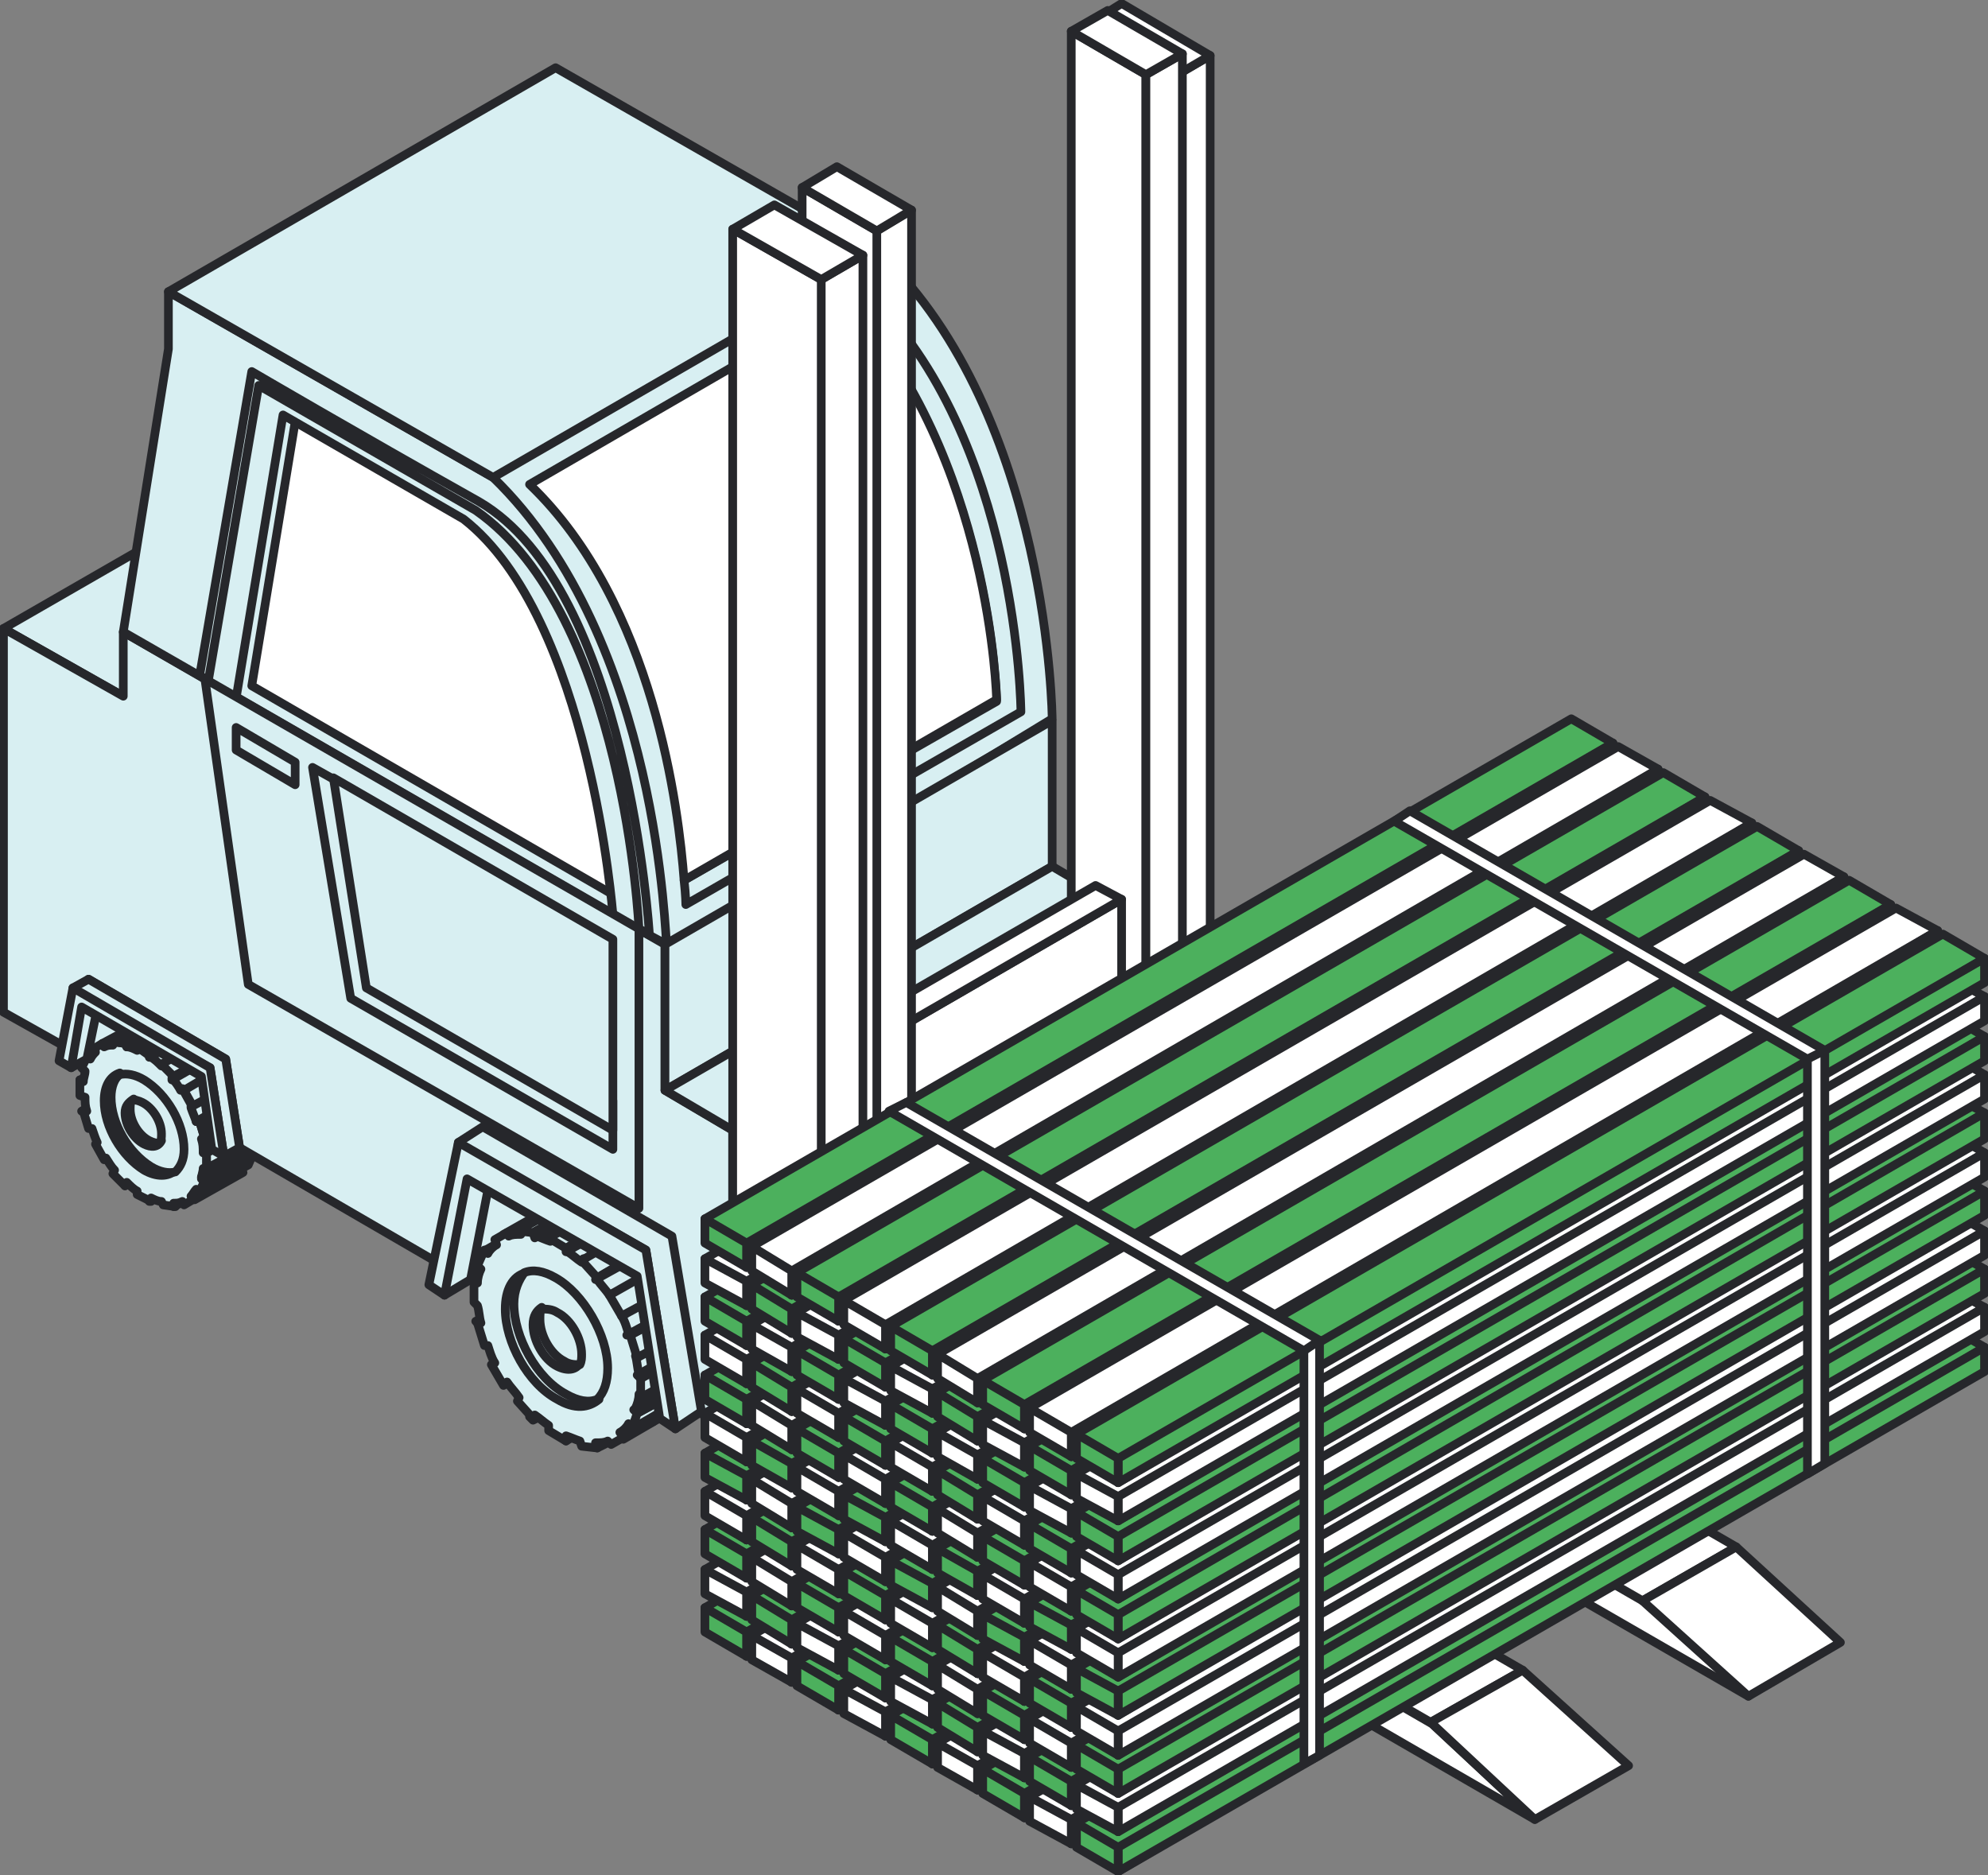 <?xml version="1.0" encoding="UTF-8"?> <!-- Generator: Adobe Illustrator 25.4.1, SVG Export Plug-In . SVG Version: 6.00 Build 0) --> <svg xmlns="http://www.w3.org/2000/svg" xmlns:xlink="http://www.w3.org/1999/xlink" id="Layer_1" x="0px" y="0px" viewBox="0 0 114.5 108" style="enable-background:new 0 0 114.5 108;" xml:space="preserve"><rect x="0" y="0" width="114.5" height="108" fill="#808080" stroke="none"/> <style type="text/css"> .st0{fill:#D8EFF2;stroke:#26272B;stroke-width:0.5;stroke-linecap:round;stroke-linejoin:round;stroke-miterlimit:10;} .st1{fill:#FFFFFF;stroke:#26272B;stroke-width:0.5;stroke-linecap:round;stroke-linejoin:round;stroke-miterlimit:10;} .st2{fill:#4CB05D;stroke:#26272B;stroke-width:0.5;stroke-linecap:round;stroke-linejoin:round;stroke-miterlimit:10;} </style> <g> <polygon class="st0" points="29.4,27.2 7.1,40.1 0.2,36.2 22.6,23.3 "></polygon> <path class="st0" d="M50.7,14.6l-24,12.9c7.3,5.7,10.7,28,10.7,28l23.2-14.1C60.6,41.5,60.5,24,50.7,14.6z"></path> <polygon class="st0" points="33,69.8 26.6,73.5 26.6,66.9 31.2,67.5 "></polygon> <polygon class="st0" points="9.4,58.2 4.7,60.9 4.7,57.7 9.4,55 "></polygon> <path class="st1" d="M35.7,52.4L13,39.3l2.8-17.1c0,0,11.5,4.5,15.9,11.8C36.1,41.2,35.7,52.4,35.7,52.4z"></path> <polygon class="st0" points="35.9,53.8 12.8,40.6 15.8,22.8 17,24.3 14.5,39.5 35.6,51.7 "></polygon> <g> <polygon class="st0" points="28,72.3 27.8,72.1 28.5,71.7 "></polygon> <polygon class="st0" points="27.5,74 27.3,73.8 27.9,73.5 "></polygon> <polygon class="st0" points="27.6,76.3 27.4,76.1 28.1,75.8 "></polygon> <polygon class="st0" points="30.7,81.8 30.5,81.6 31.3,81.5 "></polygon> <polygon class="st0" points="32.6,83 32.3,82.7 33.1,82.7 "></polygon> <polygon class="st0" points="34.4,83.4 34.1,83.1 35.4,82.9 "></polygon> <g> <path class="st0" d="M30.9,72.9l-0.6-1l0.3-0.1c0-0.3-0.3-0.1-0.3-0.4L29,71.3l2.2-1.3l0.5,0.2c0.1-0.2,0.3-0.4,0.5-0.5L32,69.4 l0.7-0.4l0.1,0.2c0.2-0.1,0.4-0.1,0.7-0.1l-0.1-0.3l0.9,0.1l0.1,0.3c0.3,0.1,0.5,0.2,0.8,0.3v-0.2l1,0.6v0.2 c0.3,0.2,0.5,0.4,0.8,0.6l0.1-0.2l0.9,1l-0.1,0.2c0.2,0.3,0.5,0.6,0.7,0.9l0.2-0.1l0.7,1.2l-0.2,0.1c0.2,0.3,0.3,0.7,0.4,1l0.2,0 l0.4,1.3l-0.2,0c0.1,0.3,0.1,0.7,0.2,1l0.2,0.1v1.2l-0.2-0.1c0,0.3-0.1,0.6-0.2,0.8l0.2,0.2L40,80.2L39.8,80 c-0.1,0.2-0.3,0.4-0.4,0.5l0.2,0.3l-0.7,0.4l-0.2-0.3C38.4,81,38.2,81,38,81.1l-0.4,0.8l-2.1,0.9l0.7-1.4 c-0.3-0.1,0.4-0.5,0.1-0.6L36,81l-0.8-0.6v-0.3c-0.3-0.2-0.5-0.4-0.8-0.6l-0.1,0.2l-0.9-1l0.1-0.2c-0.2-0.3-0.5-0.6-0.7-0.9 l-0.2,0.1L32,76.5l0.2-0.1c-0.2-0.3-0.3-0.7-0.4-1l-0.2,0l-0.4-1.3l0.2,0c-0.1-0.3-0.1-0.7-0.2-1L30.9,72.9z"></path> </g> <polygon class="st0" points="32.8,69.3 29.2,71.3 29,71.1 32.7,69 "></polygon> <polygon class="st0" points="39.5,80.8 35.9,82.9 35.7,82.6 39.3,80.5 "></polygon> <path class="st0" d="M27.3,75v-1.2l0.2,0.1c0-0.3,0.1-0.6,0.2-0.8l-0.2-0.2l0.4-0.9l0.2,0.2c0.1-0.2,0.3-0.4,0.5-0.5l-0.1-0.3 l0.7-0.4l0.1,0.2c0.2-0.1,0.4-0.1,0.7-0.1l-0.1-0.3l0.9,0.1l0.1,0.3c0.3,0.1,0.5,0.2,0.8,0.3v-0.2l1,0.6v0.2 c0.3,0.2,0.5,0.4,0.8,0.6l0.1-0.2l0.9,1l-0.1,0.2c0.2,0.3,0.5,0.6,0.7,0.9l0.2-0.1l0.7,1.2l-0.2,0.1c0.2,0.3,0.3,0.7,0.4,1l0.2,0 l0.4,1.3l-0.2,0c0.1,0.3,0.1,0.7,0.2,1l0.2,0.1v1.2l-0.2-0.1c0,0.3-0.1,0.6-0.2,0.8l0.2,0.2l-0.4,0.9l-0.2-0.2 c-0.1,0.2-0.3,0.4-0.5,0.5l0.2,0.3l-0.7,0.4L35,83c-0.2,0.1-0.4,0.1-0.7,0.1l0.1,0.3l-0.9-0.1L33.4,83c-0.3-0.1-0.5-0.2-0.8-0.3 V83l-1-0.6v-0.3c-0.3-0.2-0.5-0.4-0.8-0.6l-0.1,0.2l-0.9-1l0.1-0.2c-0.2-0.3-0.5-0.6-0.7-0.9L29,79.8l-0.7-1.2l0.2-0.1 c-0.2-0.3-0.3-0.7-0.4-1l-0.2,0l-0.4-1.3l0.2,0c-0.1-0.3-0.1-0.7-0.2-1L27.3,75z"></path> <path class="st0" d="M29.1,75.4c0,1.9,1.3,4.3,3,5.2c1,0.6,1.8,0.5,2.4,0c-0.5,0.2-1.1,0-1.8-0.3c-1.7-1-3-3.3-3-5.2 c0-0.8,0.2-1.4,0.6-1.8C29.5,73.5,29.1,74.3,29.1,75.4z"></path> <path class="st0" d="M29.6,75.1c0,1.9,1.3,4.3,3,5.2c0.7,0.4,1.3,0.5,1.8,0.3c0.4-0.4,0.6-1,0.6-1.8c0-1.9-1.4-4.3-3-5.2 c-0.7-0.4-1.3-0.5-1.8-0.3C29.9,73.7,29.6,74.3,29.6,75.1z"></path> <path class="st0" d="M30.7,76.3c0,0.9,0.6,2,1.4,2.4c0.6,0.3,1.1,0.2,1.3-0.2c-0.2,0.1-0.5,0-0.9-0.2c-0.8-0.4-1.4-1.5-1.4-2.4 c0-0.2,0-0.4,0.1-0.6C30.9,75.5,30.7,75.8,30.7,76.3z"></path> <path class="st0" d="M31.1,76c0,0.9,0.6,2,1.4,2.4c0.3,0.2,0.6,0.2,0.9,0.2c0.1-0.2,0.1-0.4,0.1-0.6c0-0.9-0.6-2-1.4-2.4 c-0.3-0.2-0.6-0.2-0.9-0.2C31.1,75.5,31.1,75.7,31.1,76z"></path> <polygon class="st0" points="40.4,76.2 36.7,78.2 36.3,76.9 40,74.9 "></polygon> <polygon class="st0" points="40.6,78.5 36.9,80.5 36.9,79.4 40.6,77.3 "></polygon> <polygon class="st0" points="40,80.2 36.4,82.3 36.7,81.4 40.4,79.4 "></polygon> <polygon class="st0" points="39.5,73.8 35.8,75.8 35.1,74.6 38.8,72.5 "></polygon> <polygon class="st0" points="38,71.5 34.4,73.6 33.5,72.6 37.1,70.5 "></polygon> <polygon class="st0" points="36.2,69.8 32.6,71.9 31.6,71.3 35.2,69.3 "></polygon> <polygon class="st0" points="34.3,69 30.7,71 29.8,70.9 33.4,68.9 "></polygon> <polygon class="st0" points="37.9,71.7 34.3,73.7 34.4,73.6 38,71.5 "></polygon> <polygon class="st0" points="39.8,74.9 36.1,76.9 36.3,76.9 40,74.9 "></polygon> <polygon class="st0" points="40.6,77.3 36.9,79.4 36.7,79.2 40.3,77.2 "></polygon> <polygon class="st0" points="40.4,79.4 36.7,81.4 36.5,81.2 40.2,79.1 "></polygon> <polygon class="st0" points="36.2,70.1 32.6,72.1 32.6,71.9 36.2,69.8 "></polygon> <polygon class="st0" points="34.4,69.2 30.8,71.3 30.7,71 34.3,69 "></polygon> </g> <g> <polygon class="st0" points="5.2,61 5,60.9 5.5,60.6 "></polygon> <polygon class="st0" points="4.7,62.4 4.6,62.2 5.1,62 "></polygon> <polygon class="st0" points="4.9,64.1 4.7,64 5.2,63.7 "></polygon> <polygon class="st0" points="7.2,68.3 7.1,68.1 7.6,68 "></polygon> <polygon class="st0" points="8.6,69.2 8.4,68.9 9,69 "></polygon> <polygon class="st0" points="10,69.5 9.8,69.2 10.8,69.1 "></polygon> <g> <path class="st0" d="M7.4,61.6l-0.4-0.8l0.2-0.1c0-0.2-0.2-0.1-0.2-0.3l-1-0.1l1.6-1l0.3,0.1c0.1-0.2,0.2-0.3,0.3-0.4l-0.1-0.2 l0.5-0.3l0.1,0.2c0.2-0.1,0.3-0.1,0.5-0.1l-0.1-0.2l0.7,0.1l0.1,0.2c0.2,0,0.4,0.1,0.6,0.2v-0.2l0.8,0.4v0.2 c0.2,0.1,0.4,0.3,0.6,0.5l0.1-0.1l0.7,0.8l-0.1,0.1c0.2,0.2,0.4,0.5,0.5,0.7l0.1-0.1l0.5,0.9l-0.1,0.1c0.1,0.3,0.2,0.5,0.3,0.8 l0.2,0l0.3,1l-0.2,0c0.1,0.3,0.1,0.5,0.1,0.8l0.2,0.1v0.9l-0.2-0.1c0,0.2-0.1,0.4-0.1,0.6l0.2,0.2l-0.3,0.6l-0.2-0.2 c-0.1,0.2-0.2,0.3-0.3,0.4l0.1,0.2l-0.5,0.3l-0.1-0.2c-0.2,0.1-0.3,0.1-0.5,0.1l-0.3,0.6L10.8,69l0.5-1.1c-0.2,0,0.3-0.4,0.1-0.5 l-0.1,0.2l-0.6-0.5V67c-0.2-0.1-0.4-0.3-0.6-0.5L10,66.7L9.3,66l0.1-0.2c-0.2-0.2-0.4-0.4-0.5-0.7l-0.1,0.1l-0.5-0.9l0.1-0.1 c-0.1-0.3-0.2-0.5-0.3-0.8l-0.2,0l-0.3-1l0.2,0c-0.1-0.3-0.1-0.5-0.1-0.8L7.4,61.6z"></path> </g> <polygon class="st0" points="8.8,58.8 6,60.3 5.9,60.1 8.7,58.6 "></polygon> <rect x="10.9" y="68.1" transform="matrix(0.871 -0.491 0.491 0.871 -31.868 14.88)" class="st0" width="3.2" height="0.3"></rect> <path class="st0" d="M4.6,63.1v-0.9l0.2,0.1c0-0.2,0.1-0.4,0.1-0.6l-0.2-0.2L5,60.9L5.2,61c0.1-0.2,0.2-0.3,0.3-0.4l-0.1-0.2 l0.5-0.3L6,60.3c0.2-0.1,0.3-0.1,0.5-0.1L6.5,60l0.7,0.1l0.1,0.2c0.2,0,0.4,0.1,0.6,0.2v-0.2l0.8,0.4v0.2c0.2,0.1,0.4,0.3,0.6,0.5 l0.1-0.1L10,62l-0.1,0.1c0.2,0.2,0.4,0.5,0.5,0.7l0.1-0.1l0.5,0.9L11,63.8c0.1,0.3,0.2,0.5,0.3,0.8l0.2,0l0.3,1l-0.2,0 c0.1,0.3,0.1,0.5,0.1,0.8l0.2,0.1v0.9l-0.2-0.1c0,0.2-0.1,0.4-0.1,0.6l0.2,0.2l-0.3,0.6l-0.2-0.2c-0.1,0.1-0.2,0.3-0.3,0.4 l0.1,0.2l-0.5,0.3l-0.1-0.2c-0.2,0.1-0.3,0.1-0.5,0.1l0.1,0.2l-0.7-0.1l-0.1-0.2c-0.2,0-0.4-0.1-0.6-0.2v0.2l-0.8-0.4v-0.2 c-0.2-0.1-0.4-0.3-0.6-0.5l-0.1,0.2l-0.7-0.7l0.1-0.2c-0.2-0.2-0.3-0.4-0.5-0.7l-0.1,0.1l-0.5-0.9l0.1-0.1 c-0.1-0.2-0.2-0.5-0.3-0.8l-0.2,0l-0.3-1l0.2,0c-0.1-0.3-0.1-0.5-0.1-0.8L4.6,63.1z"></path> <path class="st0" d="M6,63.4c0,1.5,1,3.2,2.3,4c0.7,0.4,1.4,0.4,1.8,0c-0.4,0.1-0.9,0-1.4-0.3c-1.3-0.7-2.3-2.5-2.3-4 c0-0.6,0.2-1.1,0.5-1.3C6.3,62,6,62.6,6,63.4z"></path> <path class="st0" d="M6.4,63.2c0,1.5,1,3.2,2.3,4c0.5,0.3,1,0.4,1.4,0.3c0.3-0.3,0.5-0.7,0.5-1.3c0-1.5-1-3.2-2.3-4 c-0.5-0.3-1-0.4-1.4-0.3C6.6,62.1,6.4,62.6,6.4,63.2z"></path> <path class="st0" d="M7.2,64.1c0,0.7,0.5,1.5,1.1,1.8c0.4,0.2,0.8,0.2,1-0.2c-0.2,0.1-0.4,0-0.6-0.1c-0.6-0.3-1.1-1.2-1.1-1.8 c0-0.2,0-0.3,0.1-0.5C7.4,63.5,7.2,63.7,7.2,64.1z"></path> <path class="st0" d="M7.5,63.9c0,0.7,0.5,1.5,1.1,1.8c0.2,0.1,0.5,0.2,0.6,0.1c0.1-0.1,0.1-0.3,0.1-0.5c0-0.7-0.5-1.5-1.1-1.8 c-0.2-0.1-0.5-0.2-0.6-0.1C7.5,63.5,7.5,63.7,7.5,63.9z"></path> <polygon class="st0" points="14.5,64 11.8,65.6 11.5,64.6 14.2,63 "></polygon> <polygon class="st0" points="14.7,65.8 11.9,67.3 11.9,66.4 14.7,64.9 "></polygon> <polygon class="st0" points="14.3,67.1 11.5,68.6 11.8,68 14.6,66.4 "></polygon> <polygon class="st0" points="13.9,62.2 11.1,63.7 10.6,62.8 13.3,61.2 "></polygon> <polygon class="st0" points="12.8,60.5 10,62 9.3,61.3 12.1,59.7 "></polygon> <polygon class="st0" points="11.4,59.2 8.6,60.8 7.9,60.3 10.6,58.8 "></polygon> <polygon class="st0" points="10,58.5 7.2,60.1 6.5,60 9.3,58.5 "></polygon> <polygon class="st0" points="12.7,60.6 9.9,62.2 10,62 12.8,60.5 "></polygon> <polygon class="st0" points="14.1,63 11.3,64.6 11.5,64.6 14.2,63 "></polygon> <polygon class="st0" points="14.7,64.9 11.9,66.4 11.7,66.3 14.5,64.8 "></polygon> <polygon class="st0" points="14.6,66.4 11.8,68 11.6,67.8 14.4,66.3 "></polygon> <polygon class="st0" points="11.4,59.4 8.6,60.9 8.6,60.8 11.4,59.2 "></polygon> <polygon class="st0" points="10,58.7 7.3,60.3 7.2,60.1 10,58.5 "></polygon> </g> <polygon class="st0" points="38.3,62.8 38.3,54.4 7.1,36.4 7.1,40.1 0.2,36.2 0.2,58.3 4.3,60.6 5.1,56.4 13,61 13.8,66.1 26.2,73.3 26.9,66.9 38.1,73.2 39,80.6 42.2,82.5 42.2,65.1 "></polygon> <path class="st0" d="M28.4,27.5L9.7,16.8v3.3L7.1,36.4l4.7,2.7l1,1.5l0.8-0.4l2.7-16.3l10.4,6c7.3,5.7,8.6,22.8,8.6,22.8l0.8,1.5 l0.8-0.6l1.5,0.8C38.3,54.4,38.1,36.9,28.4,27.5z"></path> <g> <polygon class="st0" points="27.1,73.7 28.4,67 37.2,72 38.9,82.3 40.4,81.3 38.7,71.2 27.8,64.9 26.4,65.8 25.6,74.6 "></polygon> <polygon class="st0" points="25.6,74.6 26.9,67.9 36.7,73.5 38,81.7 38.9,82.3 37.2,72 26.4,65.8 24.7,74 "></polygon> </g> <g> <polygon class="st0" points="5,61 5.6,58.1 12.1,61.5 12.9,66.6 13.8,66.1 13,61 5.1,56.4 4.2,56.9 4.1,61.5 "></polygon> <polygon class="st0" points="4.1,61.5 4.7,58 11.6,62 12.2,66.2 12.9,66.6 12.1,61.5 4.2,56.9 3.4,61.1 "></polygon> </g> <polygon class="st0" points="60.6,49.9 38.3,62.8 38.3,54.4 60.6,41.5 "></polygon> <polygon class="st0" points="64.5,69.6 42.2,82.5 42.2,65.1 64.5,52.2 "></polygon> <polygon class="st0" points="36.8,69.6 14.3,56.7 11.8,39.1 36.8,53.5 "></polygon> <path class="st0" d="M36.8,53.5c0,0-0.8-18.1-9.4-24.1l-12.5-7.2L12,39.2l-0.5-0.3l3-17.5c0,0,5.8,3.4,13.1,7.5 c8.6,5,9.8,24.9,9.8,24.9L36.8,53.5z"></path> <polygon class="st0" points="35.3,63.4 35.3,66.2 20.2,57.5 18,44.2 21.2,46 22.9,56.4 "></polygon> <polygon class="st0" points="35.3,54.1 35.3,65.1 21.1,56.9 19.2,44.8 "></polygon> <polygon class="st0" points="17,45.2 13.6,43.2 13.6,41.9 17,43.9 "></polygon> <polygon class="st0" points="28.4,27.5 9.7,16.8 32,3.9 50.7,14.6 "></polygon> <path class="st0" d="M39.4,50.7c0.1,0.9,0.1,1.4,0.1,1.4L58.8,41c0,0-0.1-15.8-8.9-24.2l-1.1,0.6c8.3,9,8.6,23,8.6,23L39.4,50.7z"></path> <path class="st1" d="M30.5,27.9c7.2,6.9,8.6,18.8,8.9,22.8l18-10.4c0,0-0.3-14-8.6-23L30.5,27.9z"></path> <polygon class="st0" points="64.5,52.2 42.2,65.1 38.3,62.8 60.6,49.9 "></polygon> <g> <polygon class="st1" points="82.5,99.3 46.2,78.3 46.2,80.4 88.4,104.8 "></polygon> <polygon class="st1" points="87.7,96.2 51.5,75.3 46.2,78.3 82.4,99.2 "></polygon> <polygon class="st1" points="87.7,96.2 93.8,101.7 88.4,104.8 82.4,99.2 "></polygon> </g> <g> <polygon class="st1" points="67.3,4.6 62.2,1.7 62.2,70.9 67.3,73.9 "></polygon> <polygon class="st1" points="69.7,3.2 67.3,4.6 67.3,73.9 69.7,72.5 "></polygon> <polygon class="st1" points="67.3,4.6 62.2,1.7 64.6,0.2 69.7,3.2 "></polygon> </g> <g> <polygon class="st1" points="94.7,92.2 58.4,71.3 58.4,73.3 100.7,97.7 "></polygon> <polygon class="st1" points="100,89.1 63.8,68.2 58.4,71.3 94.6,92.2 "></polygon> <polygon class="st1" points="100,89.1 106,94.6 100.7,97.7 94.6,92.2 "></polygon> </g> <g> <polygon class="st1" points="66,4.3 61.7,1.8 61.7,69.4 66,71.8 "></polygon> <polygon class="st1" points="68.1,3.1 66,4.3 66,71.8 68.1,70.7 "></polygon> <polygon class="st1" points="66,4.3 61.7,1.8 63.8,0.6 68.1,3.1 "></polygon> </g> <g> <polygon class="st1" points="64.6,67.3 50.8,75.3 52.5,69.6 64.6,62.6 "></polygon> <polygon class="st1" points="63.1,61.8 50.7,68.9 52.5,69.6 64.6,62.6 "></polygon> </g> <g> <polygon class="st1" points="64.6,56.5 51.5,64.1 52.5,58.8 64.6,51.8 "></polygon> <polygon class="st1" points="63.1,51 50.8,58.1 52.5,58.8 64.6,51.8 "></polygon> </g> <g> <polygon class="st1" points="50.5,13.3 46.2,10.8 46.2,78.3 50.5,80.8 51.9,78.3 51.9,14.7 "></polygon> <polygon class="st1" points="52.5,12.1 50.5,13.3 50.5,80.8 52.5,79.6 "></polygon> <polygon class="st1" points="50.5,13.3 46.2,10.8 48.2,9.6 52.5,12.1 "></polygon> </g> <g> <polygon class="st1" points="47.3,16.1 42.2,13.2 42.2,82.5 47.3,85.4 48.5,82 48.5,18.4 "></polygon> <polygon class="st1" points="49.7,14.7 47.3,16.1 47.3,85.4 49.7,84 "></polygon> <polygon class="st1" points="47.3,16.1 42.2,13.2 44.6,11.8 49.7,14.7 "></polygon> </g> </g> <g> <g> <polygon class="st2" points="92.9,65.2 43,95.4 42.8,94.1 40.6,92.6 90.5,63.8 "></polygon> <polygon class="st2" points="92.9,66.6 43,95.4 43,94 92.9,65.2 "></polygon> <polygon class="st2" points="40.6,94 43,95.4 43,94 40.6,92.6 "></polygon> </g> <g> <polygon class="st1" points="95.5,66.7 45.6,96.9 45.4,95.6 43.3,94.2 93.2,65.3 "></polygon> <polygon class="st1" points="95.5,68.1 45.6,96.9 45.6,95.5 95.5,66.7 "></polygon> <polygon class="st1" points="43.3,95.6 45.6,96.9 45.6,95.5 43.3,94.2 "></polygon> </g> <g> <polygon class="st2" points="98.2,68.3 48.3,98.5 48.1,97.2 45.9,95.7 95.8,66.9 "></polygon> <polygon class="st2" points="98.2,69.7 48.3,98.5 48.3,97.1 98.2,68.3 "></polygon> <polygon class="st2" points="45.9,97.1 48.3,98.5 48.3,97.1 45.9,95.7 "></polygon> </g> <g> <polygon class="st1" points="100.9,69.8 51,100 50.8,98.7 48.6,97.3 98.5,68.4 "></polygon> <polygon class="st1" points="100.9,71.2 51,100 51,98.6 100.9,69.8 "></polygon> <polygon class="st1" points="48.6,98.7 51,100 51,98.6 48.6,97.3 "></polygon> </g> <g> <polygon class="st2" points="103.6,71.4 53.7,101.6 53.5,100.3 51.3,98.8 101.2,70 "></polygon> <polygon class="st2" points="103.6,72.8 53.7,101.6 53.7,100.2 103.6,71.4 "></polygon> <polygon class="st2" points="51.3,100.2 53.7,101.6 53.7,100.2 51.3,98.8 "></polygon> </g> <g> <polygon class="st1" points="106.2,72.9 56.3,103.1 56.1,101.8 54,100.4 103.9,71.5 "></polygon> <polygon class="st1" points="106.2,74.3 56.3,103.1 56.3,101.7 106.2,72.9 "></polygon> <polygon class="st1" points="54,101.8 56.3,103.1 56.3,101.7 54,100.4 "></polygon> </g> <g> <polygon class="st2" points="108.9,74.5 59,104.7 58.8,103.4 56.6,101.9 106.5,73.1 "></polygon> <polygon class="st2" points="108.9,75.9 59,104.7 59,103.3 108.9,74.5 "></polygon> <polygon class="st2" points="56.6,103.3 59,104.7 59,103.3 56.6,101.9 "></polygon> </g> <g> <polygon class="st1" points="111.6,76 61.7,106.2 61.5,104.9 59.3,103.5 109.2,74.6 "></polygon> <polygon class="st1" points="111.6,77.4 61.7,106.2 61.7,104.8 111.6,76 "></polygon> <polygon class="st1" points="59.3,104.9 61.7,106.2 61.7,104.8 59.3,103.5 "></polygon> </g> <g> <polygon class="st2" points="114.3,77.6 64.4,107.8 64.2,106.5 62,105 111.9,76.2 "></polygon> <polygon class="st2" points="114.3,79 64.4,107.8 64.4,106.4 114.3,77.6 "></polygon> <polygon class="st2" points="62,106.4 64.4,107.8 64.4,106.4 62,105 "></polygon> </g> <g> <polygon class="st1" points="92.9,62.9 43,93.1 42.8,91.8 40.6,90.4 90.5,61.6 "></polygon> <polygon class="st1" points="92.9,64.3 43,93.1 43,91.7 92.9,62.9 "></polygon> <polygon class="st1" points="40.6,91.8 43,93.1 43,91.7 40.6,90.4 "></polygon> </g> <g> <polygon class="st2" points="95.5,64.5 45.6,94.7 45.4,93.4 43.3,91.9 93.2,63.1 "></polygon> <polygon class="st2" points="95.5,65.9 45.6,94.7 45.6,93.3 95.5,64.5 "></polygon> <polygon class="st2" points="43.3,93.3 45.6,94.7 45.6,93.3 43.3,91.9 "></polygon> </g> <g> <polygon class="st1" points="98.2,66 48.3,96.2 48.1,94.9 45.9,93.5 95.8,64.7 "></polygon> <polygon class="st1" points="98.2,67.4 48.3,96.2 48.3,94.8 98.2,66 "></polygon> <polygon class="st1" points="45.9,94.9 48.3,96.2 48.3,94.8 45.9,93.5 "></polygon> </g> <g> <polygon class="st2" points="100.9,67.6 51,97.8 50.8,96.5 48.6,95 98.5,66.2 "></polygon> <polygon class="st2" points="100.9,69 51,97.8 51,96.4 100.9,67.6 "></polygon> <polygon class="st2" points="48.6,96.4 51,97.8 51,96.4 48.6,95 "></polygon> </g> <g> <polygon class="st1" points="103.6,69.1 53.7,99.3 53.5,98 51.3,96.6 101.2,67.8 "></polygon> <polygon class="st1" points="103.6,70.5 53.7,99.3 53.7,97.9 103.6,69.1 "></polygon> <polygon class="st1" points="51.3,98 53.7,99.3 53.7,97.9 51.3,96.6 "></polygon> </g> <g> <polygon class="st2" points="106.2,70.7 56.3,100.9 56.1,99.6 54,98.1 103.9,69.3 "></polygon> <polygon class="st2" points="106.2,72.1 56.3,100.9 56.3,99.5 106.2,70.7 "></polygon> <polygon class="st2" points="54,99.5 56.3,100.9 56.3,99.5 54,98.1 "></polygon> </g> <g> <polygon class="st1" points="108.9,72.2 59,102.4 58.8,101.1 56.6,99.7 106.5,70.9 "></polygon> <polygon class="st1" points="108.9,73.6 59,102.4 59,101 108.9,72.2 "></polygon> <polygon class="st1" points="56.6,101.1 59,102.4 59,101 56.6,99.7 "></polygon> </g> <g> <polygon class="st2" points="111.6,73.8 61.7,104 61.5,102.7 59.3,101.2 109.2,72.4 "></polygon> <polygon class="st2" points="111.6,75.2 61.7,104 61.7,102.6 111.6,73.8 "></polygon> <polygon class="st2" points="59.3,102.6 61.7,104 61.7,102.6 59.3,101.2 "></polygon> </g> <g> <polygon class="st1" points="114.3,75.3 64.4,105.5 64.2,104.2 62,102.8 111.9,74 "></polygon> <polygon class="st1" points="114.3,76.7 64.4,105.5 64.4,104.1 114.3,75.3 "></polygon> <polygon class="st1" points="62,104.2 64.4,105.5 64.4,104.1 62,102.8 "></polygon> </g> <g> <polygon class="st2" points="92.9,60.7 43,90.9 42.8,89.6 40.6,88.1 90.5,59.3 "></polygon> <polygon class="st2" points="92.9,62.1 43,90.9 43,89.5 92.9,60.7 "></polygon> <polygon class="st2" points="40.6,89.5 43,90.9 43,89.5 40.6,88.1 "></polygon> </g> <g> <polygon class="st1" points="95.5,62.2 45.6,92.5 45.4,91.2 43.3,89.7 93.2,60.9 "></polygon> <polygon class="st1" points="95.5,63.6 45.6,92.5 45.6,91.1 95.5,62.2 "></polygon> <polygon class="st1" points="43.3,91.1 45.6,92.5 45.6,91.1 43.3,89.7 "></polygon> </g> <g> <polygon class="st2" points="98.2,63.8 48.3,94 48.1,92.7 45.9,91.2 95.8,62.4 "></polygon> <polygon class="st2" points="98.2,65.2 48.3,94 48.3,92.6 98.2,63.8 "></polygon> <polygon class="st2" points="45.9,92.6 48.3,94 48.3,92.6 45.9,91.2 "></polygon> </g> <g> <polygon class="st1" points="100.9,65.3 51,95.6 50.8,94.3 48.6,92.8 98.5,64 "></polygon> <polygon class="st1" points="100.9,66.7 51,95.6 51,94.2 100.9,65.3 "></polygon> <polygon class="st1" points="48.6,94.2 51,95.6 51,94.2 48.6,92.8 "></polygon> </g> <g> <polygon class="st2" points="103.6,66.9 53.7,97.1 53.5,95.8 51.3,94.3 101.2,65.5 "></polygon> <polygon class="st2" points="103.6,68.3 53.7,97.1 53.7,95.7 103.6,66.9 "></polygon> <polygon class="st2" points="51.3,95.7 53.7,97.1 53.7,95.7 51.3,94.3 "></polygon> </g> <g> <polygon class="st1" points="106.2,68.4 56.3,98.7 56.1,97.4 54,95.9 103.9,67.1 "></polygon> <polygon class="st1" points="106.2,69.9 56.3,98.7 56.3,97.3 106.2,68.4 "></polygon> <polygon class="st1" points="54,97.3 56.3,98.7 56.3,97.3 54,95.9 "></polygon> </g> <g> <polygon class="st2" points="108.9,70 59,100.2 58.8,98.9 56.6,97.4 106.5,68.6 "></polygon> <polygon class="st2" points="108.9,71.4 59,100.2 59,98.8 108.9,70 "></polygon> <polygon class="st2" points="56.6,98.8 59,100.2 59,98.8 56.6,97.4 "></polygon> </g> <g> <polygon class="st1" points="111.6,71.5 61.7,101.8 61.5,100.5 59.3,99 109.2,70.2 "></polygon> <polygon class="st1" points="111.6,73 61.7,101.8 61.7,100.4 111.6,71.5 "></polygon> <polygon class="st1" points="59.3,100.4 61.7,101.8 61.7,100.4 59.3,99 "></polygon> </g> <g> <polygon class="st2" points="114.3,73.1 64.4,103.3 64.2,102 62,100.5 111.9,71.7 "></polygon> <polygon class="st2" points="114.3,74.5 64.4,103.3 64.4,101.9 114.3,73.1 "></polygon> <polygon class="st2" points="62,101.9 64.4,103.3 64.4,101.9 62,100.5 "></polygon> </g> <g> <polygon class="st1" points="92.9,58.5 43,88.7 42.8,87.4 40.6,85.9 90.5,57.1 "></polygon> <polygon class="st1" points="92.9,59.9 43,88.7 43,87.3 92.9,58.5 "></polygon> <polygon class="st1" points="40.6,87.3 43,88.7 43,87.3 40.6,85.9 "></polygon> </g> <g> <polygon class="st2" points="95.5,60 45.6,90.2 45.4,88.9 43.3,87.4 93.2,58.6 "></polygon> <polygon class="st2" points="95.5,61.4 45.6,90.2 45.6,88.8 95.5,60 "></polygon> <polygon class="st2" points="43.3,88.8 45.6,90.2 45.6,88.8 43.3,87.4 "></polygon> </g> <g> <polygon class="st1" points="98.2,61.6 48.3,91.8 48.1,90.5 45.9,89 95.8,60.2 "></polygon> <polygon class="st1" points="98.2,63 48.3,91.8 48.3,90.4 98.2,61.6 "></polygon> <polygon class="st1" points="45.9,90.4 48.3,91.8 48.3,90.4 45.9,89 "></polygon> </g> <g> <polygon class="st2" points="100.9,63.1 51,93.3 50.8,92 48.6,90.5 98.5,61.7 "></polygon> <polygon class="st2" points="100.9,64.5 51,93.3 51,91.9 100.9,63.1 "></polygon> <polygon class="st2" points="48.6,91.9 51,93.3 51,91.9 48.6,90.5 "></polygon> </g> <g> <polygon class="st1" points="103.6,64.7 53.7,94.9 53.5,93.6 51.3,92.1 101.2,63.3 "></polygon> <polygon class="st1" points="103.6,66.1 53.7,94.9 53.7,93.5 103.6,64.7 "></polygon> <polygon class="st1" points="51.3,93.5 53.7,94.9 53.7,93.5 51.3,92.1 "></polygon> </g> <g> <polygon class="st2" points="106.2,66.2 56.3,96.4 56.1,95.1 54,93.6 103.9,64.8 "></polygon> <polygon class="st2" points="106.2,67.6 56.3,96.4 56.3,95 106.2,66.2 "></polygon> <polygon class="st2" points="54,95 56.3,96.4 56.3,95 54,93.6 "></polygon> </g> <g> <polygon class="st1" points="108.9,67.8 59,98 58.8,96.7 56.6,95.2 106.5,66.4 "></polygon> <polygon class="st1" points="108.9,69.2 59,98 59,96.6 108.9,67.8 "></polygon> <polygon class="st1" points="56.6,96.6 59,98 59,96.6 56.6,95.2 "></polygon> </g> <g> <polygon class="st2" points="111.6,69.3 61.7,99.5 61.5,98.2 59.3,96.7 109.2,67.9 "></polygon> <polygon class="st2" points="111.6,70.7 61.7,99.5 61.7,98.1 111.6,69.3 "></polygon> <polygon class="st2" points="59.3,98.1 61.7,99.5 61.7,98.1 59.3,96.7 "></polygon> </g> <g> <polygon class="st1" points="114.3,70.9 64.4,101.1 64.2,99.8 62,98.3 111.9,69.5 "></polygon> <polygon class="st1" points="114.3,72.3 64.4,101.1 64.4,99.7 114.3,70.9 "></polygon> <polygon class="st1" points="62,99.7 64.4,101.1 64.4,99.7 62,98.3 "></polygon> </g> <g> <polygon class="st2" points="92.9,56.2 43,86.4 42.8,85.1 40.6,83.7 90.5,54.8 "></polygon> <polygon class="st2" points="92.9,57.6 43,86.4 43,85 92.9,56.2 "></polygon> <polygon class="st2" points="40.6,85.1 43,86.4 43,85 40.6,83.7 "></polygon> </g> <g> <polygon class="st1" points="95.5,57.8 45.6,88 45.4,86.7 43.3,85.2 93.2,56.4 "></polygon> <polygon class="st1" points="95.5,59.2 45.6,88 45.6,86.6 95.5,57.8 "></polygon> <polygon class="st1" points="43.3,86.6 45.6,88 45.6,86.6 43.3,85.2 "></polygon> </g> <g> <polygon class="st2" points="98.2,59.3 48.3,89.5 48.1,88.2 45.9,86.8 95.8,57.9 "></polygon> <polygon class="st2" points="98.2,60.7 48.3,89.5 48.3,88.1 98.2,59.3 "></polygon> <polygon class="st2" points="45.9,88.2 48.3,89.5 48.3,88.1 45.9,86.8 "></polygon> </g> <g> <polygon class="st1" points="100.9,60.9 51,91.1 50.8,89.8 48.6,88.3 98.5,59.5 "></polygon> <polygon class="st1" points="100.9,62.3 51,91.1 51,89.7 100.9,60.9 "></polygon> <polygon class="st1" points="48.6,89.7 51,91.1 51,89.7 48.6,88.3 "></polygon> </g> <g> <polygon class="st2" points="103.6,62.4 53.7,92.6 53.5,91.3 51.3,89.9 101.2,61 "></polygon> <polygon class="st2" points="103.6,63.8 53.7,92.6 53.7,91.2 103.6,62.4 "></polygon> <polygon class="st2" points="51.3,91.3 53.7,92.6 53.7,91.2 51.3,89.9 "></polygon> </g> <g> <polygon class="st1" points="106.2,64 56.3,94.2 56.1,92.9 54,91.4 103.9,62.6 "></polygon> <polygon class="st1" points="106.2,65.4 56.3,94.2 56.3,92.8 106.2,64 "></polygon> <polygon class="st1" points="54,92.8 56.3,94.2 56.3,92.8 54,91.4 "></polygon> </g> <g> <polygon class="st2" points="108.9,65.5 59,95.7 58.8,94.4 56.6,93 106.5,64.1 "></polygon> <polygon class="st2" points="108.9,66.9 59,95.7 59,94.3 108.9,65.5 "></polygon> <polygon class="st2" points="56.6,94.4 59,95.7 59,94.3 56.6,93 "></polygon> </g> <g> <polygon class="st1" points="111.6,67.1 61.7,97.3 61.5,96 59.3,94.5 109.2,65.7 "></polygon> <polygon class="st1" points="111.6,68.5 61.7,97.3 61.7,95.9 111.6,67.1 "></polygon> <polygon class="st1" points="59.3,95.9 61.7,97.3 61.7,95.9 59.3,94.5 "></polygon> </g> <g> <polygon class="st2" points="114.3,68.6 64.4,98.8 64.2,97.5 62,96.1 111.9,67.2 "></polygon> <polygon class="st2" points="114.3,70 64.4,98.8 64.4,97.4 114.3,68.6 "></polygon> <polygon class="st2" points="62,97.5 64.4,98.8 64.4,97.4 62,96.1 "></polygon> </g> <g> <polygon class="st1" points="92.9,54 43,84.2 42.8,82.9 40.6,81.4 90.5,52.6 "></polygon> <polygon class="st1" points="92.9,55.4 43,84.2 43,82.8 92.9,54 "></polygon> <polygon class="st1" points="40.6,82.8 43,84.2 43,82.8 40.6,81.4 "></polygon> </g> <g> <polygon class="st2" points="95.5,55.5 45.6,85.7 45.4,84.4 43.3,83 93.2,54.2 "></polygon> <polygon class="st2" points="95.5,56.9 45.6,85.7 45.6,84.3 95.5,55.5 "></polygon> <polygon class="st2" points="43.3,84.4 45.6,85.7 45.6,84.3 43.3,83 "></polygon> </g> <g> <polygon class="st1" points="98.2,57.1 48.3,87.3 48.1,86 45.9,84.5 95.8,55.7 "></polygon> <polygon class="st1" points="98.2,58.5 48.3,87.3 48.3,85.9 98.2,57.1 "></polygon> <polygon class="st1" points="45.9,85.9 48.3,87.3 48.3,85.9 45.9,84.5 "></polygon> </g> <g> <polygon class="st2" points="100.9,58.6 51,88.8 50.8,87.5 48.6,86.1 98.5,57.3 "></polygon> <polygon class="st2" points="100.9,60 51,88.8 51,87.4 100.9,58.6 "></polygon> <polygon class="st2" points="48.6,87.5 51,88.8 51,87.4 48.6,86.1 "></polygon> </g> <g> <polygon class="st1" points="103.6,60.2 53.7,90.4 53.5,89.1 51.3,87.6 101.2,58.8 "></polygon> <polygon class="st1" points="103.6,61.6 53.7,90.4 53.7,89 103.6,60.2 "></polygon> <polygon class="st1" points="51.3,89 53.7,90.4 53.7,89 51.3,87.6 "></polygon> </g> <g> <polygon class="st2" points="106.2,61.7 56.3,91.9 56.1,90.6 54,89.2 103.9,60.4 "></polygon> <polygon class="st2" points="106.2,63.1 56.3,91.9 56.3,90.5 106.2,61.7 "></polygon> <polygon class="st2" points="54,90.6 56.3,91.9 56.3,90.5 54,89.2 "></polygon> </g> <g> <polygon class="st1" points="108.9,63.3 59,93.5 58.8,92.2 56.6,90.7 106.5,61.9 "></polygon> <polygon class="st1" points="108.9,64.7 59,93.5 59,92.1 108.9,63.3 "></polygon> <polygon class="st1" points="56.6,92.1 59,93.5 59,92.1 56.6,90.7 "></polygon> </g> <g> <polygon class="st2" points="111.6,64.8 61.7,95 61.5,93.7 59.3,92.3 109.2,63.5 "></polygon> <polygon class="st2" points="111.6,66.2 61.7,95 61.7,93.6 111.6,64.8 "></polygon> <polygon class="st2" points="59.3,93.7 61.7,95 61.7,93.6 59.3,92.3 "></polygon> </g> <g> <polygon class="st1" points="114.3,66.4 64.4,96.6 64.2,95.3 62,93.8 111.9,65 "></polygon> <polygon class="st1" points="114.3,67.8 64.4,96.6 64.4,95.2 114.3,66.4 "></polygon> <polygon class="st1" points="62,95.2 64.4,96.6 64.4,95.2 62,93.8 "></polygon> </g> <g> <polygon class="st2" points="92.9,51.7 43,82 42.8,80.6 40.6,79.2 90.5,50.4 "></polygon> <polygon class="st2" points="92.9,53.1 43,82 43,80.6 92.9,51.7 "></polygon> <polygon class="st2" points="40.6,80.6 43,82 43,80.6 40.6,79.2 "></polygon> </g> <g> <polygon class="st1" points="95.5,53.3 45.6,83.5 45.4,82.2 43.3,80.7 93.2,51.9 "></polygon> <polygon class="st1" points="95.5,54.7 45.6,83.5 45.6,82.1 95.5,53.3 "></polygon> <polygon class="st1" points="43.3,82.1 45.6,83.5 45.6,82.1 43.3,80.7 "></polygon> </g> <g> <polygon class="st2" points="98.2,54.8 48.3,85.1 48.1,83.7 45.9,82.3 95.8,53.5 "></polygon> <polygon class="st2" points="98.2,56.2 48.3,85.1 48.3,83.7 98.2,54.8 "></polygon> <polygon class="st2" points="45.9,83.7 48.3,85.1 48.3,83.7 45.9,82.3 "></polygon> </g> <g> <polygon class="st1" points="100.9,56.4 51,86.6 50.8,85.3 48.6,83.8 98.5,55 "></polygon> <polygon class="st1" points="100.9,57.8 51,86.6 51,85.2 100.9,56.4 "></polygon> <polygon class="st1" points="48.6,85.2 51,86.6 51,85.2 48.6,83.8 "></polygon> </g> <g> <polygon class="st2" points="103.6,57.9 53.7,88.2 53.5,86.9 51.3,85.4 101.2,56.6 "></polygon> <polygon class="st2" points="103.6,59.3 53.7,88.2 53.7,86.8 103.6,57.9 "></polygon> <polygon class="st2" points="51.3,86.8 53.7,88.2 53.7,86.8 51.3,85.4 "></polygon> </g> <g> <polygon class="st1" points="106.2,59.5 56.3,89.7 56.1,88.4 54,86.9 103.9,58.1 "></polygon> <polygon class="st1" points="106.2,60.9 56.3,89.7 56.3,88.3 106.2,59.5 "></polygon> <polygon class="st1" points="54,88.3 56.3,89.7 56.3,88.3 54,86.9 "></polygon> </g> <g> <polygon class="st2" points="108.9,61 59,91.3 58.8,90 56.6,88.5 106.5,59.7 "></polygon> <polygon class="st2" points="108.9,62.4 59,91.3 59,89.9 108.9,61 "></polygon> <polygon class="st2" points="56.6,89.9 59,91.3 59,89.9 56.6,88.5 "></polygon> </g> <g> <polygon class="st1" points="111.6,62.6 61.7,92.8 61.5,91.5 59.3,90 109.2,61.2 "></polygon> <polygon class="st1" points="111.6,64 61.7,92.8 61.7,91.4 111.6,62.6 "></polygon> <polygon class="st1" points="59.3,91.4 61.7,92.8 61.7,91.4 59.3,90 "></polygon> </g> <g> <polygon class="st2" points="114.3,64.1 64.4,94.4 64.2,93.1 62,91.6 111.9,62.8 "></polygon> <polygon class="st2" points="114.3,65.6 64.4,94.4 64.4,93 114.3,64.1 "></polygon> <polygon class="st2" points="62,93 64.4,94.4 64.4,93 62,91.6 "></polygon> </g> <g> <polygon class="st1" points="92.9,49.5 43,79.7 42.8,78.4 40.6,76.9 90.5,48.1 "></polygon> <polygon class="st1" points="92.9,50.9 43,79.7 43,78.3 92.9,49.5 "></polygon> <polygon class="st1" points="40.6,78.3 43,79.7 43,78.3 40.6,76.9 "></polygon> </g> <g> <polygon class="st2" points="95.5,51.1 45.6,81.3 45.4,80 43.3,78.5 93.2,49.7 "></polygon> <polygon class="st2" points="95.5,52.5 45.6,81.3 45.6,79.9 95.5,51.1 "></polygon> <polygon class="st2" points="43.3,79.9 45.6,81.3 45.6,79.9 43.3,78.5 "></polygon> </g> <g> <polygon class="st1" points="98.2,52.6 48.3,82.8 48.1,81.5 45.9,80 95.8,51.2 "></polygon> <polygon class="st1" points="98.2,54 48.3,82.8 48.3,81.4 98.2,52.6 "></polygon> <polygon class="st1" points="45.9,81.4 48.3,82.8 48.3,81.4 45.9,80 "></polygon> </g> <g> <polygon class="st2" points="100.9,54.2 51,84.4 50.8,83.1 48.6,81.6 98.5,52.8 "></polygon> <polygon class="st2" points="100.9,55.6 51,84.4 51,83 100.9,54.2 "></polygon> <polygon class="st2" points="48.6,83 51,84.4 51,83 48.6,81.6 "></polygon> </g> <g> <polygon class="st1" points="103.6,55.7 53.7,85.9 53.5,84.6 51.3,83.1 101.2,54.3 "></polygon> <polygon class="st1" points="103.6,57.1 53.7,85.9 53.7,84.5 103.6,55.7 "></polygon> <polygon class="st1" points="51.3,84.5 53.7,85.9 53.7,84.5 51.3,83.1 "></polygon> </g> <g> <polygon class="st2" points="106.2,57.3 56.3,87.5 56.1,86.2 54,84.7 103.9,55.9 "></polygon> <polygon class="st2" points="106.2,58.7 56.3,87.5 56.3,86.1 106.2,57.3 "></polygon> <polygon class="st2" points="54,86.1 56.3,87.5 56.3,86.1 54,84.7 "></polygon> </g> <g> <polygon class="st1" points="108.9,58.8 59,89 58.8,87.7 56.6,86.2 106.5,57.4 "></polygon> <polygon class="st1" points="108.9,60.2 59,89 59,87.6 108.9,58.8 "></polygon> <polygon class="st1" points="56.6,87.6 59,89 59,87.6 56.6,86.2 "></polygon> </g> <g> <polygon class="st2" points="111.6,60.4 61.7,90.6 61.5,89.3 59.3,87.8 109.2,59 "></polygon> <polygon class="st2" points="111.6,61.8 61.7,90.6 61.7,89.2 111.6,60.4 "></polygon> <polygon class="st2" points="59.3,89.2 61.7,90.6 61.7,89.2 59.3,87.8 "></polygon> </g> <g> <polygon class="st1" points="114.3,61.9 64.4,92.1 64.2,90.8 62,89.3 111.9,60.5 "></polygon> <polygon class="st1" points="114.3,63.3 64.4,92.1 64.4,90.7 114.3,61.9 "></polygon> <polygon class="st1" points="62,90.7 64.4,92.1 64.4,90.7 62,89.3 "></polygon> </g> <g> <polygon class="st2" points="92.9,47.3 43,77.5 42.8,76.2 40.6,74.7 90.5,45.9 "></polygon> <polygon class="st2" points="92.9,48.7 43,77.5 43,76.1 92.9,47.3 "></polygon> <polygon class="st2" points="40.6,76.1 43,77.5 43,76.1 40.6,74.7 "></polygon> </g> <g> <polygon class="st1" points="95.5,48.8 45.6,79 45.4,77.7 43.3,76.3 93.2,47.4 "></polygon> <polygon class="st1" points="95.5,50.2 45.6,79 45.6,77.6 95.5,48.8 "></polygon> <polygon class="st1" points="43.3,77.7 45.6,79 45.6,77.6 43.3,76.3 "></polygon> </g> <g> <polygon class="st2" points="98.2,50.4 48.3,80.6 48.1,79.3 45.9,77.8 95.8,49 "></polygon> <polygon class="st2" points="98.2,51.8 48.3,80.6 48.3,79.2 98.2,50.4 "></polygon> <polygon class="st2" points="45.9,79.2 48.3,80.6 48.3,79.2 45.9,77.8 "></polygon> </g> <g> <polygon class="st1" points="100.9,51.9 51,82.1 50.8,80.8 48.6,79.4 98.5,50.5 "></polygon> <polygon class="st1" points="100.9,53.3 51,82.1 51,80.7 100.9,51.9 "></polygon> <polygon class="st1" points="48.6,80.8 51,82.1 51,80.7 48.6,79.4 "></polygon> </g> <g> <polygon class="st2" points="103.6,53.5 53.7,83.7 53.5,82.4 51.3,80.9 101.2,52.1 "></polygon> <polygon class="st2" points="103.6,54.9 53.7,83.7 53.7,82.3 103.6,53.5 "></polygon> <polygon class="st2" points="51.3,82.3 53.7,83.7 53.7,82.3 51.3,80.9 "></polygon> </g> <g> <polygon class="st1" points="106.2,55 56.3,85.2 56.1,83.9 54,82.5 103.9,53.6 "></polygon> <polygon class="st1" points="106.2,56.4 56.3,85.2 56.3,83.8 106.2,55 "></polygon> <polygon class="st1" points="54,83.9 56.3,85.2 56.3,83.8 54,82.5 "></polygon> </g> <g> <polygon class="st2" points="108.9,56.6 59,86.8 58.8,85.5 56.6,84 106.5,55.2 "></polygon> <polygon class="st2" points="108.9,58 59,86.8 59,85.4 108.9,56.6 "></polygon> <polygon class="st2" points="56.6,85.4 59,86.8 59,85.4 56.6,84 "></polygon> </g> <g> <polygon class="st1" points="111.6,58.1 61.7,88.3 61.5,87 59.3,85.6 109.2,56.7 "></polygon> <polygon class="st1" points="111.6,59.5 61.7,88.3 61.7,86.9 111.6,58.1 "></polygon> <polygon class="st1" points="59.3,87 61.7,88.3 61.7,86.9 59.3,85.6 "></polygon> </g> <g> <polygon class="st2" points="114.3,59.7 64.4,89.9 64.2,88.6 62,87.1 111.9,58.3 "></polygon> <polygon class="st2" points="114.3,61.1 64.4,89.9 64.4,88.5 114.3,59.7 "></polygon> <polygon class="st2" points="62,88.5 64.4,89.9 64.4,88.5 62,87.1 "></polygon> </g> <g> <polygon class="st1" points="92.9,45 43,75.2 42.8,73.9 40.6,72.5 90.5,43.7 "></polygon> <polygon class="st1" points="92.9,46.4 43,75.2 43,73.8 92.9,45 "></polygon> <polygon class="st1" points="40.6,73.9 43,75.2 43,73.8 40.6,72.5 "></polygon> </g> <g> <polygon class="st2" points="95.5,46.6 45.6,76.8 45.4,75.5 43.3,74 93.2,45.2 "></polygon> <polygon class="st2" points="95.5,48 45.6,76.8 45.6,75.4 95.5,46.6 "></polygon> <polygon class="st2" points="43.3,75.4 45.6,76.8 45.6,75.4 43.3,74 "></polygon> </g> <g> <polygon class="st1" points="98.2,48.1 48.3,78.3 48.1,77 45.9,75.6 95.8,46.8 "></polygon> <polygon class="st1" points="98.2,49.5 48.3,78.3 48.3,76.9 98.2,48.1 "></polygon> <polygon class="st1" points="45.9,77 48.3,78.3 48.3,76.9 45.9,75.6 "></polygon> </g> <g> <polygon class="st2" points="100.9,49.7 51,79.9 50.8,78.6 48.6,77.1 98.5,48.3 "></polygon> <polygon class="st2" points="100.9,51.1 51,79.9 51,78.5 100.9,49.7 "></polygon> <polygon class="st2" points="48.6,78.5 51,79.9 51,78.5 48.6,77.1 "></polygon> </g> <g> <polygon class="st1" points="103.6,51.2 53.7,81.4 53.5,80.1 51.3,78.7 101.2,49.9 "></polygon> <polygon class="st1" points="103.6,52.6 53.7,81.4 53.7,80 103.6,51.2 "></polygon> <polygon class="st1" points="51.3,80.1 53.7,81.4 53.7,80 51.3,78.7 "></polygon> </g> <g> <polygon class="st2" points="106.2,52.8 56.3,83 56.1,81.7 54,80.2 103.9,51.4 "></polygon> <polygon class="st2" points="106.2,54.2 56.3,83 56.3,81.6 106.2,52.8 "></polygon> <polygon class="st2" points="54,81.6 56.3,83 56.3,81.6 54,80.2 "></polygon> </g> <g> <polygon class="st1" points="108.9,54.3 59,84.5 58.8,83.2 56.6,81.8 106.5,53 "></polygon> <polygon class="st1" points="108.9,55.7 59,84.5 59,83.1 108.9,54.3 "></polygon> <polygon class="st1" points="56.6,83.2 59,84.5 59,83.1 56.6,81.8 "></polygon> </g> <g> <polygon class="st2" points="111.6,55.9 61.7,86.1 61.5,84.8 59.3,83.3 109.2,54.5 "></polygon> <polygon class="st2" points="111.6,57.3 61.7,86.1 61.7,84.7 111.6,55.9 "></polygon> <polygon class="st2" points="59.3,84.7 61.7,86.1 61.7,84.7 59.3,83.3 "></polygon> </g> <g> <polygon class="st1" points="114.3,57.4 64.4,87.6 64.2,86.3 62,84.9 111.9,56.1 "></polygon> <polygon class="st1" points="114.3,58.8 64.4,87.6 64.4,86.2 114.3,57.4 "></polygon> <polygon class="st1" points="62,86.3 64.4,87.6 64.4,86.2 62,84.9 "></polygon> </g> <g> <polygon class="st2" points="92.9,42.8 43,73 42.8,71.7 40.6,70.2 90.5,41.4 "></polygon> <polygon class="st2" points="92.9,44.2 43,73 43,71.6 92.9,42.8 "></polygon> <polygon class="st2" points="40.6,71.6 43,73 43,71.6 40.6,70.2 "></polygon> </g> <g> <polygon class="st1" points="95.5,44.3 45.6,74.6 45.4,73.2 43.3,71.8 93.2,43 "></polygon> <polygon class="st1" points="95.5,45.7 45.6,74.6 45.6,73.2 95.5,44.3 "></polygon> <polygon class="st1" points="43.3,73.2 45.6,74.6 45.6,73.2 43.3,71.8 "></polygon> </g> <g> <polygon class="st2" points="98.2,45.9 48.3,76.1 48.1,74.8 45.9,73.3 95.8,44.5 "></polygon> <polygon class="st2" points="98.2,47.3 48.3,76.1 48.3,74.7 98.2,45.9 "></polygon> <polygon class="st2" points="45.9,74.7 48.3,76.1 48.3,74.7 45.9,73.3 "></polygon> </g> <g> <polygon class="st1" points="100.9,47.4 51,77.7 50.8,76.4 48.6,74.9 98.5,46.1 "></polygon> <polygon class="st1" points="100.9,48.8 51,77.7 51,76.3 100.9,47.4 "></polygon> <polygon class="st1" points="48.6,76.3 51,77.7 51,76.3 48.6,74.9 "></polygon> </g> <g> <polygon class="st2" points="103.6,49 53.7,79.2 53.5,77.9 51.3,76.4 101.2,47.6 "></polygon> <polygon class="st2" points="103.6,50.4 53.7,79.2 53.7,77.8 103.6,49 "></polygon> <polygon class="st2" points="51.3,77.8 53.7,79.2 53.7,77.8 51.3,76.4 "></polygon> </g> <g> <polygon class="st1" points="106.2,50.5 56.3,80.8 56.1,79.5 54,78 103.9,49.2 "></polygon> <polygon class="st1" points="106.2,51.9 56.3,80.8 56.3,79.4 106.2,50.5 "></polygon> <polygon class="st1" points="54,79.4 56.3,80.8 56.3,79.4 54,78 "></polygon> </g> <g> <polygon class="st2" points="108.9,52.1 59,82.3 58.8,81 56.6,79.5 106.5,50.7 "></polygon> <polygon class="st2" points="108.9,53.5 59,82.3 59,80.9 108.9,52.1 "></polygon> <polygon class="st2" points="56.6,80.9 59,82.3 59,80.9 56.6,79.5 "></polygon> </g> <g> <polygon class="st1" points="111.6,53.6 61.7,83.9 61.5,82.6 59.3,81.1 109.2,52.3 "></polygon> <polygon class="st1" points="111.6,55.1 61.7,83.9 61.7,82.5 111.6,53.6 "></polygon> <polygon class="st1" points="59.3,82.5 61.7,83.9 61.7,82.5 59.3,81.1 "></polygon> </g> <g> <polygon class="st2" points="114.3,55.2 64.4,85.4 64.2,84.1 62,82.6 111.9,53.8 "></polygon> <polygon class="st2" points="114.3,56.6 64.4,85.4 64.4,84 114.3,55.2 "></polygon> <polygon class="st2" points="62,84 64.4,85.4 64.4,84 62,82.6 "></polygon> </g> <g> <polygon class="st1" points="104.1,84.9 105.1,84.3 105.1,60.5 104.2,60.6 104.1,61 "></polygon> <polygon class="st1" points="80.3,47.3 81.2,46.7 105.1,60.5 104.1,61 "></polygon> </g> <g> <polygon class="st1" points="75.1,101.6 76,101.1 76,77.2 75.1,77.4 75.1,77.8 "></polygon> <polygon class="st1" points="51.2,64 52.2,63.5 76,77.2 75.1,77.8 "></polygon> </g> </g> </svg> 